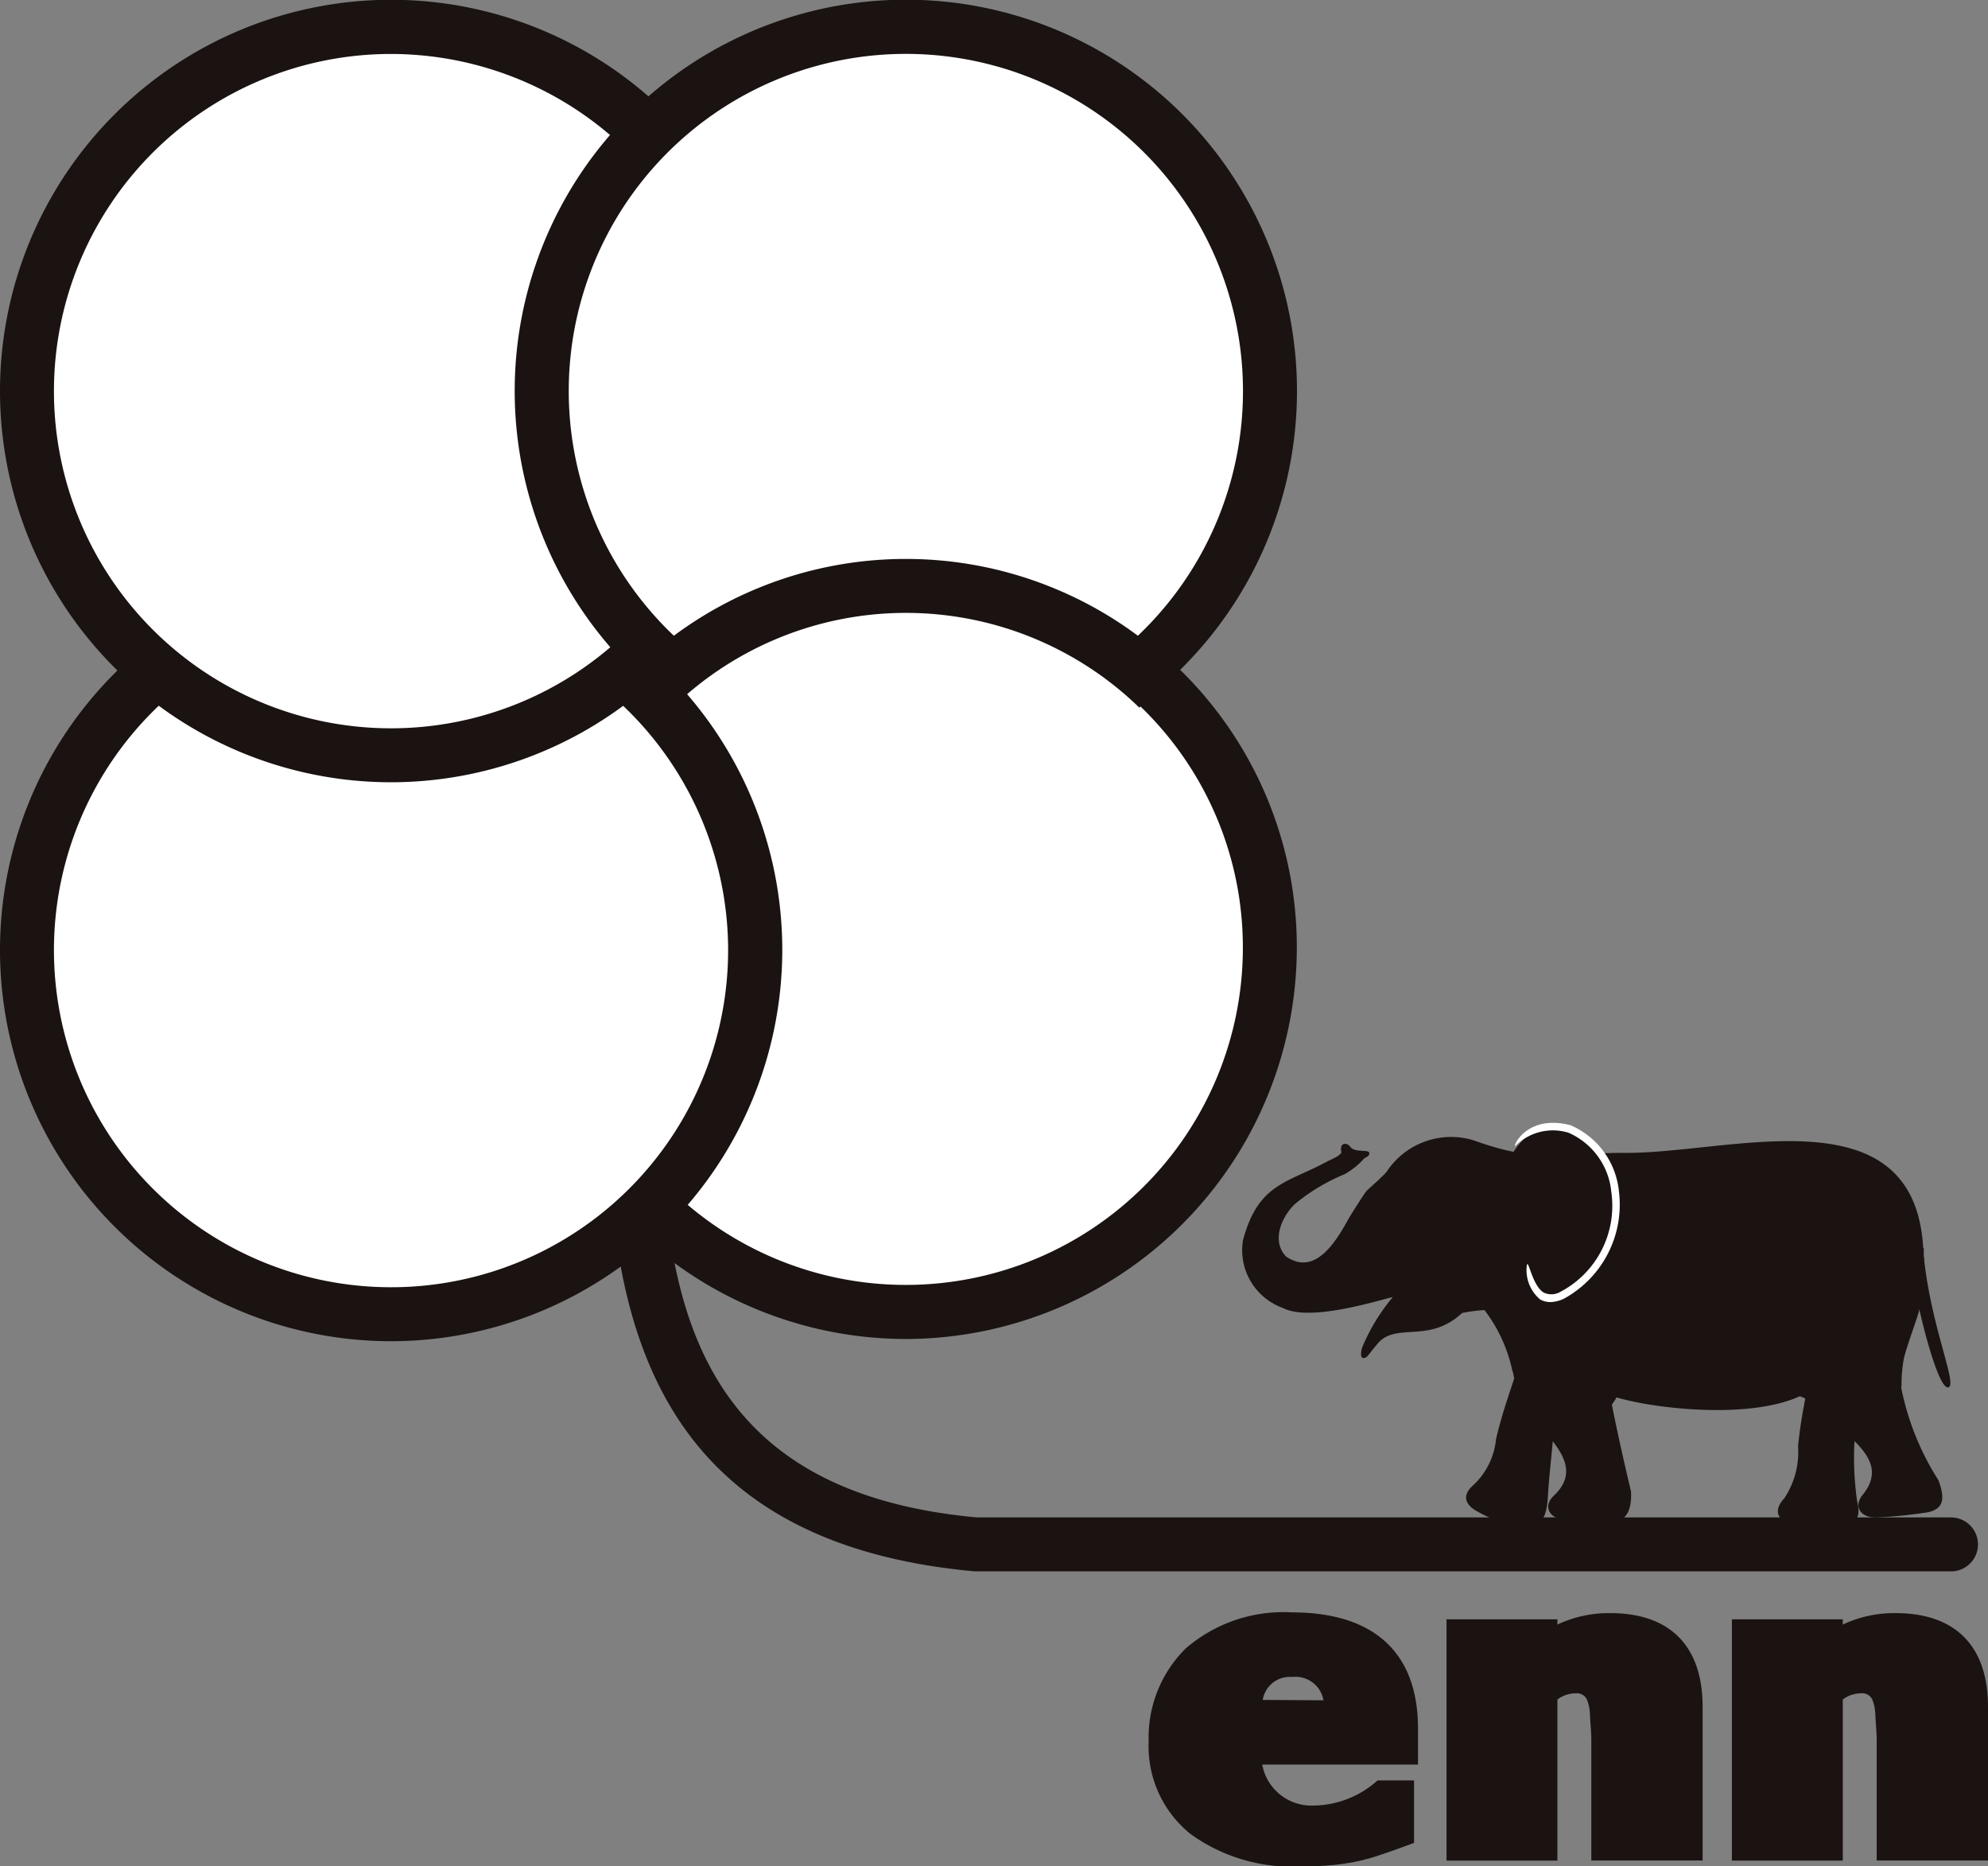<svg xmlns="http://www.w3.org/2000/svg" xmlns:xlink="http://www.w3.org/1999/xlink" width="75.73" height="71.073" viewBox="0 0 75.73 71.073">
  <rect x="0" y="0" width="75.73" height="71.073" fill="#808080" stroke="none"/>
  <defs>
    <clipPath id="clip-path">
      <rect id="長方形_5" data-name="長方形 5" width="75.73" height="71.073" fill="none"/>
    </clipPath>
  </defs>
  <g id="グループ_31" data-name="グループ 31" transform="translate(1411 592)">
    <g id="グループ_30" data-name="グループ 30" transform="translate(-1411 -592)" clip-path="url(#clip-path)">
      <path id="パス_52" data-name="パス 52" d="M84.413,75.4h-37.2C32.461,74.059,32.972,62.021,33.383,52.346a1.156,1.156,0,0,1,1.074-1.089.942.942,0,0,1,.987.965c-.421,9.925-.848,19.969,11.866,21.125l37.1,0a1.027,1.027,0,1,1,0,2.055" transform="translate(-10.089 -15.557)" fill="#1a1311"/>
      <path id="パス_53" data-name="パス 53" d="M33.9,37.511a13.869,13.869,0,1,0,19.212,0" transform="translate(-8.994 -11.385)" fill="#fff"/>
      <path id="パス_54" data-name="パス 54" d="M43.055,62.057a14.913,14.913,0,0,1-14.9-14.9,14.759,14.759,0,0,1,4.577-10.712l1.426,1.479a12.725,12.725,0,0,0-3.948,9.233,12.841,12.841,0,0,0,25.682,0,12.725,12.725,0,0,0-3.948-9.233l1.426-1.479a14.759,14.759,0,0,1,4.577,10.712,14.913,14.913,0,0,1-14.9,14.9" transform="translate(-8.547 -11.063)" fill="#1a1311"/>
      <path id="パス_55" data-name="パス 55" d="M29.212,45.906A13.869,13.869,0,1,1,15.342,32.038,13.869,13.869,0,0,1,29.212,45.906" transform="translate(-0.447 -9.724)" fill="#fff"/>
      <path id="パス_56" data-name="パス 56" d="M14.9,60.355a14.9,14.9,0,1,1,14.9-14.9,14.913,14.913,0,0,1-14.9,14.9m0-27.737A12.841,12.841,0,1,0,27.737,45.459,12.857,12.857,0,0,0,14.9,32.618" transform="translate(0 -9.276)" fill="#1a1311"/>
      <path id="パス_57" data-name="パス 57" d="M29.212,15.342A13.869,13.869,0,1,1,15.342,1.474,13.869,13.869,0,0,1,29.212,15.342" transform="translate(-0.447 -0.447)" fill="#fff"/>
      <path id="パス_58" data-name="パス 58" d="M14.9,29.792a14.9,14.9,0,1,1,14.9-14.9,14.913,14.913,0,0,1-14.9,14.9m0-27.737A12.841,12.841,0,1,0,27.737,14.9,12.857,12.857,0,0,0,14.9,2.055" transform="translate(0 0)" fill="#1a1311"/>
      <path id="パス_59" data-name="パス 59" d="M34.624,26A13.869,13.869,0,1,1,52.372,26" transform="translate(-8.994 -0.447)" fill="#fff"/>
      <path id="パス_60" data-name="パス 60" d="M52.581,26.345l-1.314-1.578a12.842,12.842,0,1,0-16.433-.007l-1.316,1.578a14.9,14.9,0,1,1,19.063.007" transform="translate(-8.547 0)" fill="#1a1311"/>
      <path id="パス_61" data-name="パス 61" d="M54.966,35.935a13.788,13.788,0,0,0-19.212,0" transform="translate(-10.852 -9.724)" fill="#fff"/>
      <path id="パス_62" data-name="パス 62" d="M53.942,36.226a12.761,12.761,0,0,0-17.785,0l-1.426-1.479a14.814,14.814,0,0,1,20.637,0Z" transform="translate(-10.541 -9.276)" fill="#1a1311"/>
      <path id="パス_63" data-name="パス 63" d="M64.384,96.576a4.288,4.288,0,0,1-1.559-3.5,4.767,4.767,0,0,1,1.41-3.537,5.688,5.688,0,0,1,4.04-1.375c3.2,0,4.81,1.591,4.81,4.425V93.96H67.151a1.9,1.9,0,0,0,1.86,1.562,3.717,3.717,0,0,0,2.533-.958h1.391v2.379s-1.442.538-1.827.621h-.035l-.016.016a8.42,8.42,0,0,1-1.022.185,9.892,9.892,0,0,1-1.309.067,6.584,6.584,0,0,1-4.342-1.254m5.1-5.065a1.078,1.078,0,0,0-1.191-.888,1.044,1.044,0,0,0-1.123.872Zm1.541,6.068h0Z" transform="translate(-19.068 -26.758)" fill="#1a1311"/>
      <path id="パス_64" data-name="パス 64" d="M88.872,97.629h-4.24V93.071c0-.337-.035-.637-.051-.974a1.651,1.651,0,0,0-.118-.6l.016.033a.425.425,0,0,0-.452-.268,1.162,1.162,0,0,0-.687.235v6.135H79.116V88.443H83.34v.2a4.6,4.6,0,0,1,2.011-.436c2.264,0,3.521,1.238,3.521,3.569Z" transform="translate(-24.013 -26.773)" fill="#1a1311"/>
      <path id="パス_65" data-name="パス 65" d="M104.479,97.629h-4.24V93.071c0-.337-.035-.637-.051-.974a1.651,1.651,0,0,0-.118-.6l.016.033a.425.425,0,0,0-.452-.268,1.162,1.162,0,0,0-.687.235v6.135H94.723V88.443h4.224v.2a4.6,4.6,0,0,1,2.011-.436c2.264,0,3.521,1.238,3.521,3.569Z" transform="translate(-28.749 -26.773)" fill="#1a1311"/>
      <path id="パス_66" data-name="パス 66" d="M82.635,62.732s.653-1.382,1.909-1.155,1.407,1.08,1.407,1.08l-1.206.628Z" transform="translate(-25.081 -18.681)" fill="#1a1311"/>
      <path id="パス_67" data-name="パス 67" d="M93.878,66.389c-.35-6.024-7.452-3.559-11.452-3.622-2.486.012-3.239.4-5.67-.476a2.938,2.938,0,0,0-3.321,1.2c-.219.248-.673.631-.762.727s-.593.9-.679,1.048c-.441.791-1.245,2.229-2.383,1.45-.545-.553-.229-1.439.315-1.985a7.3,7.3,0,0,1,1.906-1.149,2.932,2.932,0,0,0,.73-.578c.053-.064.171-.084.205-.166.105-.258-.493-.04-.706-.291-.128-.189-.43-.19-.349.19,0,.029,0,.046-.054.084s.006.047-.451.255c-1.526.843-2.661.823-3.243,3.028a2.338,2.338,0,0,0,1.518,2.568c1.013.537,3.544-.261,4.191-.414a7.459,7.459,0,0,0-1.151,1.881c-.058.145-.145.565.146.407.133-.129.233-.3.364-.433.681-.967,1.984-.028,3.278-1.247a5.66,5.66,0,0,1,.856-.111,5.774,5.774,0,0,1,1.064,2.326c.042.05.059.336.1.389.078.061.185-.12.239-.036a.216.216,0,0,1,.022.042c.045.046.107.074.148.123a1.279,1.279,0,0,1,.205.086l.483.374a2.331,2.331,0,0,1,.543.308,4.5,4.5,0,0,1,1,.383,3.672,3.672,0,0,1,.466.049c.1.031-.033.21.247.031.111-.2.46-.609.508-.752,1.442.433,5.046.847,6.987-.044.082.047.268.06.3.235a1.441,1.441,0,0,1,.242-.049,1.422,1.422,0,0,1,.387.079,1.083,1.083,0,0,1,.366-.116,1.4,1.4,0,0,1,.362.074,1.262,1.262,0,0,1,.429-.111.565.565,0,0,0,.414,0,1.426,1.426,0,0,1,.408.083c.008-.008.008-.021.015-.029a1.109,1.109,0,0,1,.414-.38.658.658,0,0,1,.1-.052c.125-.055.1.233.246.19.034-.01-.095-.922-.059-.928.075-.011-.376-.445.172.1.667-2.338.89-2.233.933-3.833.071-.006-.042-.872-.022-.906" transform="translate(-20.616 -18.861)" fill="#1a1311"/>
      <path id="パス_68" data-name="パス 68" d="M84.205,68.222a.786.786,0,0,1-.389-.1,1.46,1.46,0,0,1-.5-1.341h.017c.075,0,.233.864.631,1.085a.684.684,0,0,0,.637-.04,3.7,3.7,0,0,0,1.927-3.8A2.74,2.74,0,0,0,84.9,61.774a2.018,2.018,0,0,0-2.037.513c-.072-.034.481-1.224,2.112-.8a3.071,3.071,0,0,1,1.841,2.492,4.085,4.085,0,0,1-2.075,4.105,1.265,1.265,0,0,1-.536.139" transform="translate(-25.148 -18.634)" fill="#fff"/>
      <path id="パス_69" data-name="パス 69" d="M104.434,68.817c-.013-.1-.029-.2-.043-.306.009-.09.01-.195.011-.3-.061,0-.113.017-.175.017a5.847,5.847,0,0,1-.974-.1,6.188,6.188,0,0,1-.724,2.557,1.394,1.394,0,0,1,.046.325v.037c0,.079.965,1.211,1.031.873a8.776,8.776,0,0,0,.519-1.871c.3,1.461.871,3.5,1.2,3.468.387-.033-.57-2.1-.891-4.7" transform="translate(-31.118 -20.679)" fill="#1a1311"/>
      <path id="パス_70" data-name="パス 70" d="M85.5,73.777c-.008-.156.054-.408.16-.462.715-.361.834-1.073,1.077-1.715-1.579-.085-3.159-.17-4.738-.263.061.277.123.552.21.82a2.12,2.12,0,0,1,.008,1.4c-.316.962-.663,1.918-.89,2.9a2.777,2.777,0,0,1-.832,1.725c-.462.384-.395.762.136,1.042a5.314,5.314,0,0,0,1.406.543c.877.175,1.206-.148,1.259-1.045.042-.728.126-1.454.192-2.18.56.724.774,1.377.036,2.076-.412.39-.185.853.406.916a17.655,17.655,0,0,0,1.853.065c.813,0,.682-1.161.682-1.161s-.741-3.055-.963-4.661" transform="translate(-24.337 -21.652)" fill="#1a1311"/>
      <path id="パス_71" data-name="パス 71" d="M101.789,73.312c.121-.317.119-.377.249-.5a8.361,8.361,0,0,0,.456-2.182c-1.577.123-2.917.609-4.494.724.1.265.194.531.315.785a2.119,2.119,0,0,1,.191,1.385c-.187.995-.407,1.989-.5,2.993a3.179,3.179,0,0,1-.527,1.983c-.407.44-.292.807.271,1.015a5.925,5.925,0,0,0,1.581.045c.892.059,1.088-.316.924-.958a11.643,11.643,0,0,1-.1-2.283c.65.644.949,1.264.307,2.053-.358.441-.071.87.522.855a17.512,17.512,0,0,0,1.845-.178c.806-.107.752-.618.524-1.24a10.256,10.256,0,0,1-1.564-4.5" transform="translate(-29.511 -21.436)" fill="#1a1311"/>
      <path id="パス_72" data-name="パス 72" d="M104.151,72.639a5.484,5.484,0,0,0-.43,2.206c-.774,1.084-.632-2.1-.632-2.1Z" transform="translate(-31.285 -22.047)" fill="#1a1311"/>
    </g>
  </g>
</svg>
